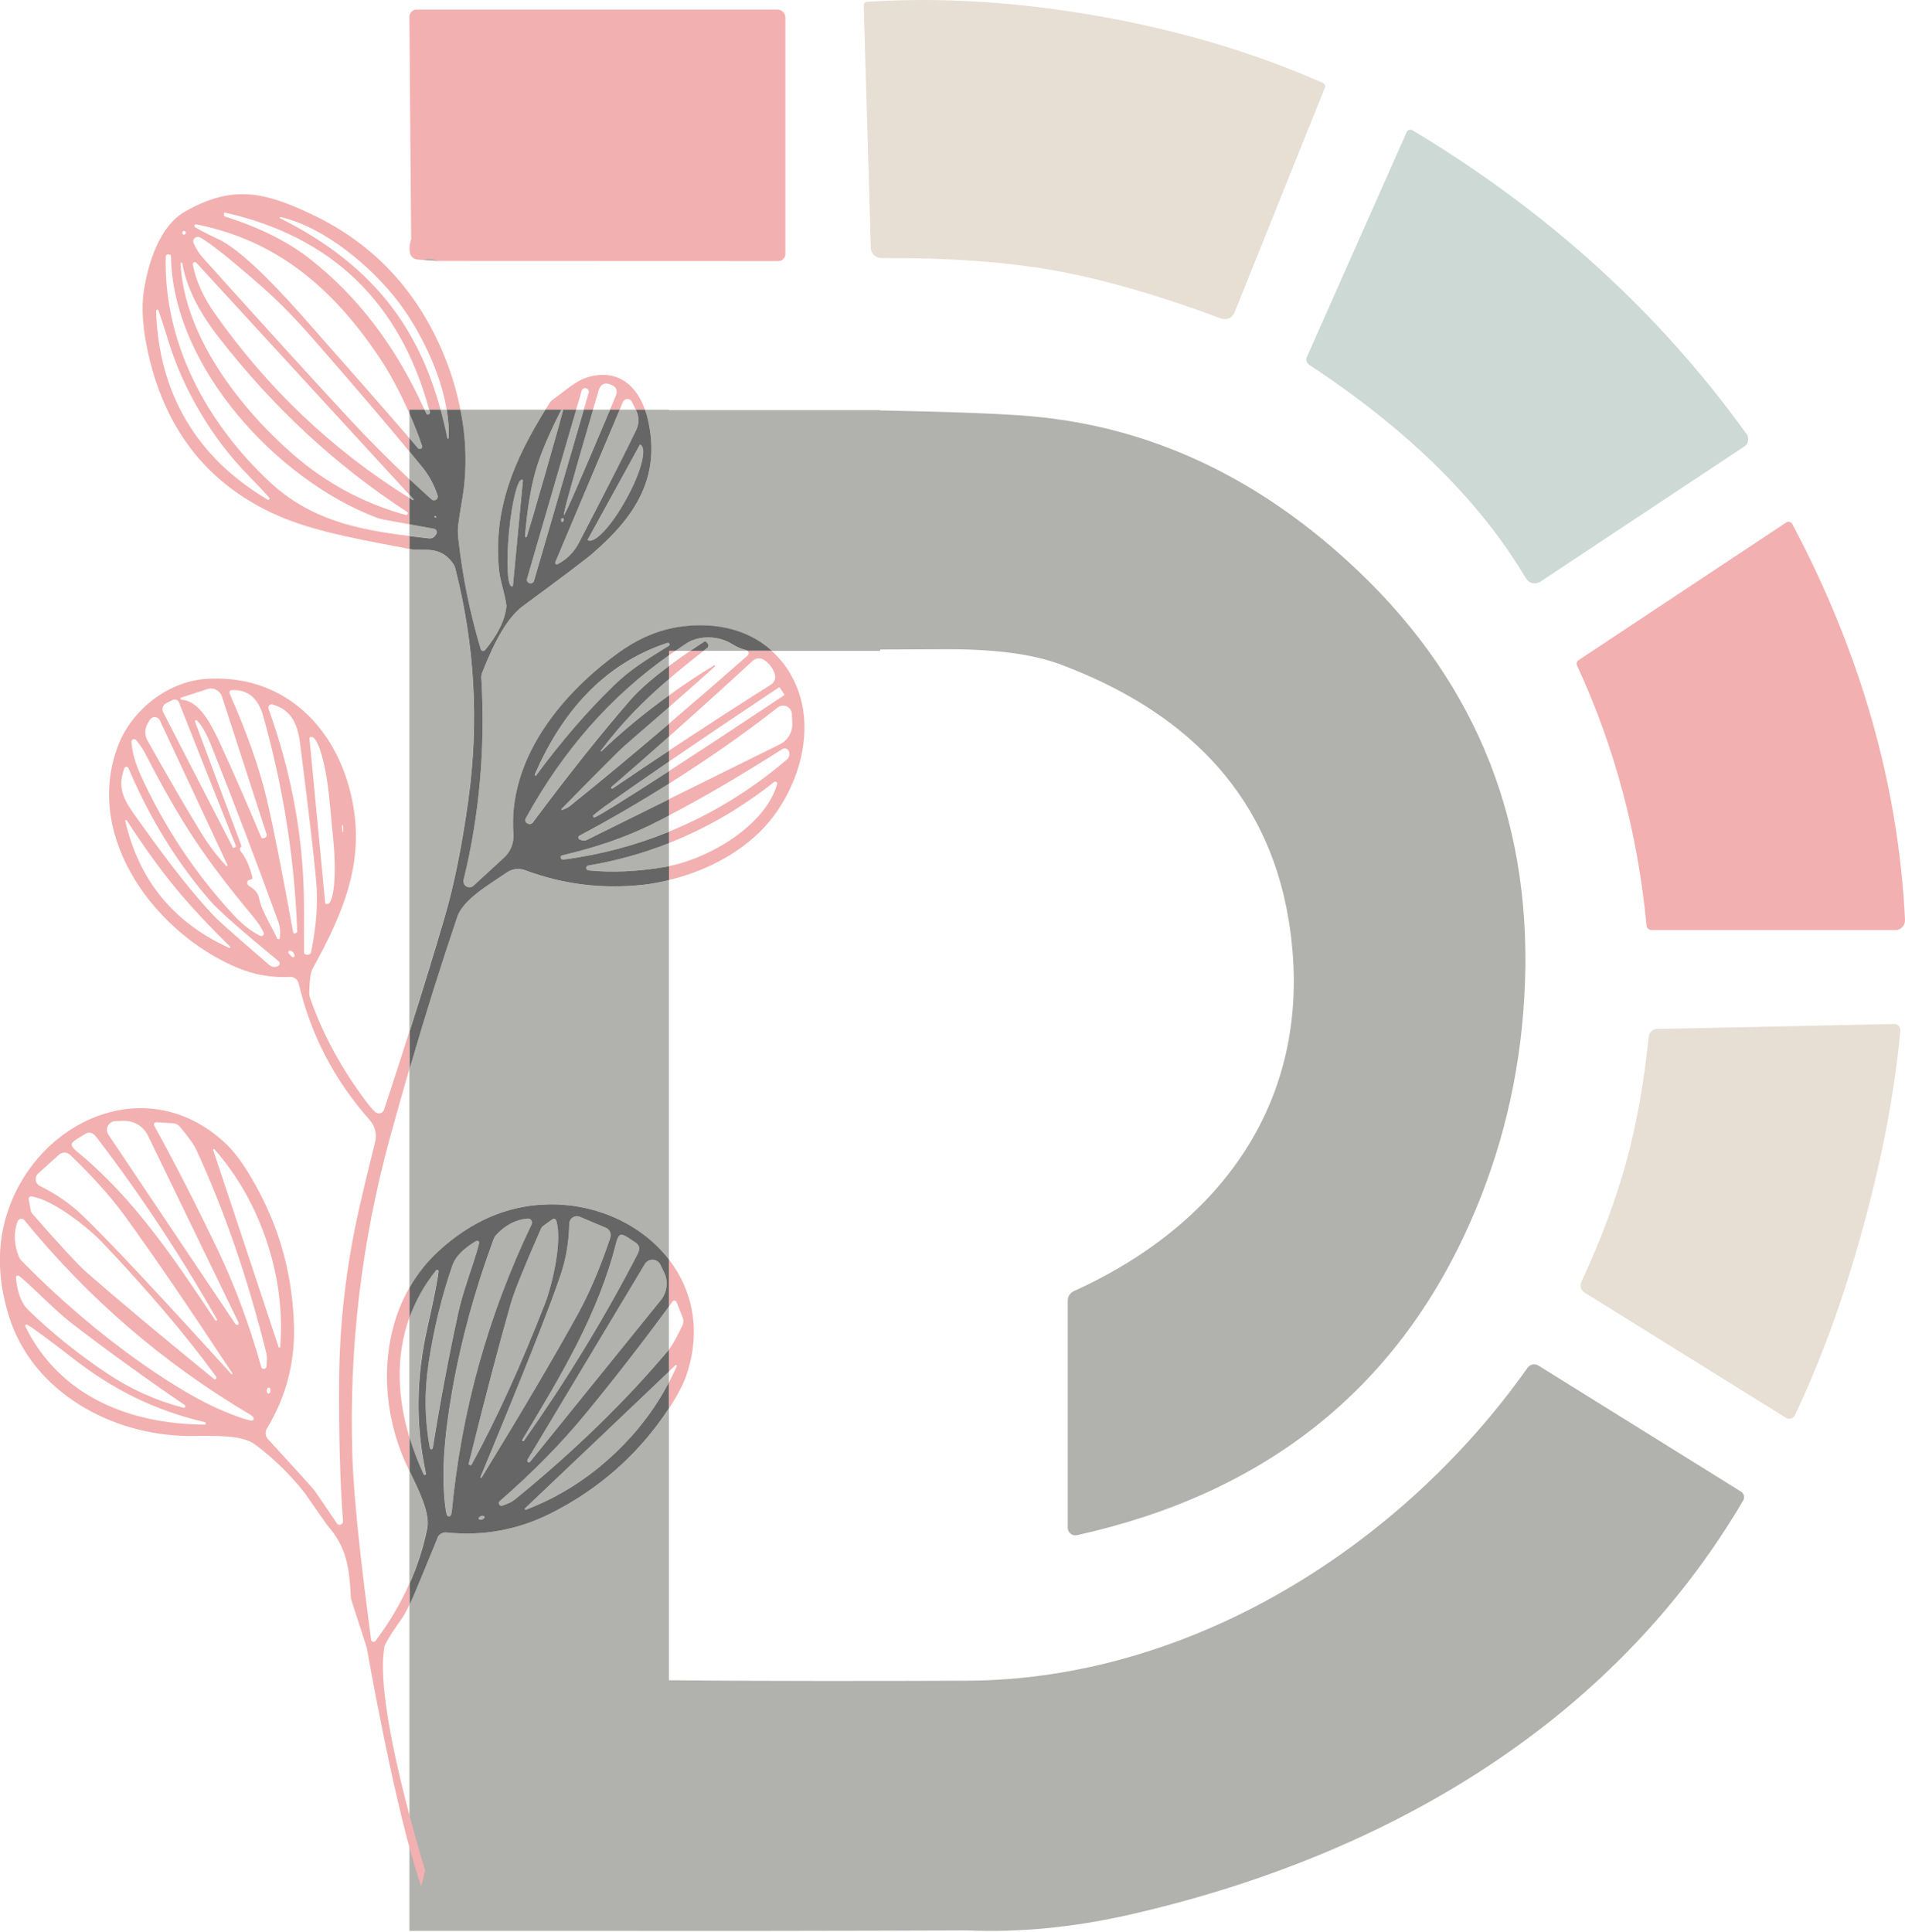 <svg xmlns="http://www.w3.org/2000/svg" width="432" height="438" viewBox="0 0 432 438" fill="none"><g clip-path="url(#clip0_108_161)"><path d="M249.4 3.7C267.81 6.99 284.69 12.03 300.03 18.82C300.43 19 300.61 19.46 300.45 19.86L279.94 70.89C279.47 72.08 278.13 72.66 276.92 72.22C262.78 66.94 250.18 63.31 239.12 61.33C228.04 59.36 214.96 58.42 199.88 58.51C198.57 58.53 197.5 57.49 197.48 56.2L195.87 1.25C195.85 0.81 196.19 0.43 196.63 0.4C213.37 -0.67 230.95 0.43 249.38 3.7H249.4Z" fill="#E7DED4"></path><path d="M99.22 59.16L96.15 58.96L94.71 58.85C93.78 58.79 93.03 58.07 92.93 57.16C92.8 56.16 92.9 55.19 93.24 54.23L93.04 30.03L92.84 3.85C92.82 2.93 93.56 2.17 94.48 2.16C94.48 2.16 94.5 2.16 94.51 2.16H176.29C177.29 2.16 178.1 2.98 178.1 3.99V57.59C178.1 58.48 177.38 59.2 176.49 59.2L99.23 59.17L99.22 59.16Z" fill="#F3B0B0"></path><path d="M395.55 101.24L349.29 131.9C348.24 132.6 346.81 132.3 346.11 131.24C346.09 131.21 346.07 131.17 346.05 131.14C335.58 113.52 319.19 97.37 296.88 82.71C296.29 82.31 296.08 81.56 296.37 80.93L318.99 29.96C319.2 29.49 319.75 29.28 320.22 29.49C320.25 29.5 320.29 29.52 320.32 29.54C351.09 48.01 376.33 70.96 396.06 98.4C396.71 99.29 396.53 100.54 395.65 101.18C395.62 101.2 395.59 101.22 395.55 101.25V101.24Z" fill="#CDD9D4"></path><path d="M99.22 59.16C98 58.58 96.97 58.51 96.15 58.96L99.22 59.16Z" fill="#B1B1AD"></path><path d="M432 208.61C432.05 209.82 431.1 210.85 429.89 210.89C429.86 210.89 429.83 210.89 429.8 210.89H374.54C373.94 210.89 373.44 210.44 373.38 209.85C371.41 188.99 366.16 169.35 357.64 150.92C357.43 150.47 357.57 149.94 357.98 149.68L405.09 118.45C405.52 118.17 406.1 118.29 406.38 118.72C406.39 118.74 406.41 118.76 406.42 118.78C421.99 148.12 430.52 178.06 432.01 208.6L432 208.61Z" fill="#F3B0B0"></path><path d="M422.49 278.28C418.15 294.15 412.98 308.37 407 320.93C406.66 321.61 405.83 321.89 405.14 321.54C405.11 321.52 405.08 321.51 405.05 321.49L359.32 293.06C358.51 292.55 358.21 291.53 358.61 290.66C363.03 281.14 366.41 272.1 368.77 263.52C371.12 254.96 372.82 245.46 373.88 235C373.98 234.06 374.76 233.33 375.71 233.31L429.56 232.18C430.32 232.18 430.94 232.79 430.95 233.56C430.95 233.6 430.95 233.64 430.95 233.68C429.67 247.54 426.85 262.41 422.49 278.28Z" fill="#E7DED4"></path><path d="M127.51 118.37C127.51 118.37 127.56 118.35 127.58 118.33C127.7 118.23 127.79 118.09 127.86 117.91C127.91 117.74 127.82 117.56 127.65 117.5C127.5 117.45 127.33 117.52 127.27 117.66C127.22 117.78 127.23 117.98 127.3 118.25C127.33 118.34 127.42 118.39 127.51 118.37Z" fill="#B1B1AD"></path><path d="M98.59 116.99C98.53 116.99 98.48 117.03 98.48 117.1C98.48 117.12 98.48 117.14 98.49 117.16C98.55 117.26 98.61 117.33 98.67 117.38C98.76 117.42 98.86 117.38 98.89 117.29C98.92 117.22 98.9 117.15 98.85 117.1C98.74 117.03 98.65 116.99 98.58 116.99H98.59Z" fill="#B1B1AD"></path><path d="M96.71 93.86C96.77 94 96.93 94.07 97.08 94.02L97.13 94C97.39 93.91 97.55 93.64 97.48 93.38C97.44 93.21 97.38 93.05 97.33 92.89H96.26C96.41 93.22 96.57 93.53 96.72 93.86H96.71Z" fill="#B1B1AD"></path><path d="M101.42 99.34C101.42 99.43 101.5 99.5 101.59 99.49C101.68 99.49 101.75 99.41 101.74 99.32C101.83 97.25 101.66 95.08 101.29 92.89H99.91C100.48 94.98 100.99 97.12 101.42 99.34Z" fill="#B1B1AD"></path><path d="M109.56 343.68C109.18 343.65 108.86 343.78 108.61 344.08C108.51 344.21 108.53 344.4 108.66 344.5C108.69 344.52 108.72 344.54 108.76 344.55C109.14 344.66 109.48 344.55 109.78 344.2C109.9 344.07 109.89 343.87 109.75 343.76C109.69 343.71 109.62 343.68 109.55 343.68H109.56Z" fill="#B1B1AD"></path><path d="M92.84 333.51V359.05C94.62 355.04 95.97 350.89 96.84 346.6C97.56 343.05 94.99 338.01 92.84 333.5V333.51Z" fill="#B1B1AD"></path><path d="M151.68 172.68C141.2 179.85 134.4 184.69 134.43 185.01L134.67 185.36C134.91 185.54 141.56 181.4 151.68 174.85V172.68Z" fill="#B1B1AD"></path><path d="M151.68 184.92C150.31 185.63 148.96 186.33 147.65 186.97C141.79 189.86 135.05 192.18 127.43 193.94C127.21 193.99 127.07 194.2 127.11 194.41C127.16 194.72 127.43 194.92 127.72 194.88C136.12 193.8 144.09 191.66 151.67 188.58V184.91L151.68 184.92Z" fill="#B1B1AD"></path><path d="M160.4 146.88C160.11 147.11 159.83 147.33 159.54 147.56H169.43C169.36 147.52 169.3 147.46 169.22 147.44C168.16 147.21 167.08 146.75 165.98 146.07C162.87 144.11 158.52 144.06 155.72 145.83C154.85 146.38 154.02 146.99 153.17 147.57H156.57C157.55 146.91 158.57 146.23 159.63 145.54C159.81 145.43 160.05 145.46 160.2 145.61L160.48 145.92C160.73 146.19 160.71 146.61 160.44 146.86C160.43 146.87 160.41 146.88 160.4 146.89V146.88Z" fill="#B1B1AD"></path><path d="M126.12 127.95C126.22 127.99 126.34 127.99 126.44 127.94C128.59 126.8 130.2 125.17 131.29 123.07C138.12 109.9 142.46 101.35 144.31 97.43C144.97 96.04 144.95 94.43 144.27 93.06L144.19 92.89H140.54L125.93 127.48C125.85 127.66 125.93 127.88 126.12 127.96V127.95Z" fill="#B1B1AD"></path><path d="M127.86 116.82C128.08 116.9 131.58 108.92 138.34 92.88H134.49C129.85 108.74 127.64 116.73 127.86 116.82Z" fill="#B1B1AD"></path><path d="M133.31 122.42L133.4 122.47C134.9 123.27 138.72 119.18 141.93 113.33L142.15 112.94C145.37 107.08 146.78 101.66 145.3 100.83L145.22 100.79C145.22 100.79 145.17 100.77 145.15 100.79L133.31 122.34C133.31 122.34 133.31 122.39 133.33 122.4L133.31 122.42Z" fill="#B1B1AD"></path><path d="M98.57 121.55L98.88 121.16C99.15 120.82 99.09 120.32 98.75 120.04C98.65 119.96 98.54 119.91 98.41 119.88L92.84 118.86V121.52C94.32 121.7 95.82 121.87 97.33 122.04C97.8 122.09 98.26 121.9 98.56 121.53L98.57 121.55Z" fill="#B1B1AD"></path><path d="M116.03 132.94H116.14C116.23 132.95 116.32 132.88 116.32 132.79L118.58 108.97C118.59 108.88 118.53 108.79 118.44 108.78C118.44 108.78 118.43 108.78 118.42 108.78H118.31C117.34 108.73 116.06 113.97 115.44 120.52L115.4 120.86C114.78 127.44 115.05 132.85 116.02 132.94H116.03Z" fill="#B1B1AD"></path><path d="M119.05 121.5C119.03 121.62 119.1 121.74 119.22 121.76C119.34 121.78 119.46 121.71 119.49 121.59C120.03 119.92 121.42 115.19 123.65 107.41C125.88 99.63 127.21 94.89 127.64 93.18C127.68 93.06 127.62 92.94 127.51 92.89C127.39 92.85 127.27 92.91 127.22 93.02C124.43 98.47 122.51 103.05 121.45 106.78C120.38 110.49 119.58 115.4 119.05 121.49V121.5Z" fill="#B1B1AD"></path><path d="M95.55 101.68C95.72 101.54 95.78 101.31 95.71 101.1C94.83 98.54 93.86 96.12 92.85 93.77V99.34C93.58 100.2 94.25 100.97 94.79 101.62C94.99 101.85 95.33 101.87 95.56 101.68H95.55Z" fill="#B1B1AD"></path><path d="M99.06 113.18C99.27 112.95 99.33 112.63 99.23 112.33C98.44 109.97 97.32 107.87 95.85 106.05C94.94 104.92 93.92 103.67 92.84 102.37V108.66C94.49 110.21 96.16 111.75 97.84 113.25C98.19 113.57 98.74 113.54 99.05 113.18H99.06Z" fill="#B1B1AD"></path><path d="M120.04 132.24L120.11 132.26C120.53 132.38 120.97 132.14 121.09 131.72L132.39 92.89H130.65L119.49 131.26C119.37 131.68 119.61 132.12 120.03 132.24H120.04Z" fill="#B1B1AD"></path><path d="M151.68 167.01C147.3 170.89 142.95 174.71 138.62 178.44C138.52 178.53 138.51 178.63 138.59 178.74C138.68 178.85 138.78 178.87 138.89 178.79C143.08 175.94 147.35 173.08 151.67 170.22V167.02L151.68 167.01Z" fill="#B1B1AD"></path><path d="M151.68 160.34C148.79 162.86 145.43 165.78 141.59 169.09C140.52 170.01 135.77 174.78 127.32 183.39C127.25 183.45 127.25 183.54 127.3 183.61C127.35 183.66 127.42 183.68 127.48 183.65C128.25 183.37 128.82 183.08 129.2 182.76C136.26 177.07 143.75 170.84 151.67 164.1V160.34H151.68Z" fill="#B1B1AD"></path><path d="M132.93 196.86C132.97 197.12 133.18 197.32 133.44 197.34C138.68 197.89 144.5 197.63 150.93 196.55C151.18 196.51 151.43 196.45 151.69 196.4V191.16C145.82 193.47 139.74 195.18 133.42 196.22C133.11 196.26 132.9 196.55 132.95 196.85L132.93 196.86Z" fill="#B1B1AD"></path><path d="M151.68 177.69C145.14 181.8 138.4 185.76 131.36 189.48C131.13 189.61 131.05 189.89 131.18 190.12C131.23 190.21 131.31 190.28 131.4 190.32L131.84 190.5C132.21 190.66 132.64 190.64 133.01 190.46L151.68 181.23V177.69Z" fill="#B1B1AD"></path><path d="M151.68 153.97C146.15 158.7 141.06 163.72 136.14 170.32C136.13 170.34 136.14 170.36 136.16 170.37C136.16 170.37 136.17 170.37 136.18 170.37C136.2 170.37 136.22 170.37 136.25 170.37C136.32 170.37 136.4 170.32 136.47 170.26C141.17 165.75 146.27 161.58 151.69 157.68V153.98L151.68 153.97Z" fill="#B1B1AD"></path><path d="M151.68 148.57C138.47 157.86 127.61 170.16 119.17 185.56C118.95 185.96 119.1 186.47 119.5 186.69L119.63 186.76C120.02 186.97 120.51 186.87 120.77 186.51C128.98 175.5 136.36 166.24 142.92 158.7C144.87 156.46 147.79 153.89 151.67 151.01V148.56L151.68 148.57Z" fill="#B1B1AD"></path><path d="M151.79 145.94C151.7 145.8 151.53 145.73 151.36 145.78C136.65 150.61 127.25 161.85 121.3 175.59C121.25 175.68 121.29 175.8 121.38 175.86C121.47 175.91 121.58 175.88 121.63 175.79C127.39 167.99 133.25 161.2 139.21 155.44C143 151.77 146.43 149.69 151.68 146.45C151.85 146.34 151.91 146.12 151.79 145.95V145.94Z" fill="#B1B1AD"></path><path d="M96.36 334.4C96.51 334.35 96.59 334.19 96.54 334.04C94.16 322.78 94.35 312.2 96.92 300.87C98.36 294.51 99.19 290.3 99.41 288.26C99.43 288.09 99.31 287.93 99.13 287.91C99.02 287.9 98.92 287.94 98.85 288.02C96.14 291.42 94.17 295.01 92.83 298.72V325.9C93.67 328.7 94.73 331.48 95.99 334.21C96.04 334.36 96.2 334.44 96.35 334.39L96.36 334.4Z" fill="#B1B1AD"></path><path d="M151.68 296.22C145.95 304.06 139.73 312.09 132.99 320.3C127.33 327.21 120.77 333.89 113.31 340.35C113.06 340.57 113.03 340.96 113.26 341.21C113.43 341.4 113.7 341.47 113.93 341.38L115.19 340.88C115.77 340.66 116.31 340.34 116.79 339.95C130.22 329 141.82 317.73 151.58 306.13C151.61 306.09 151.65 306.03 151.68 305.99V296.22Z" fill="#B1B1AD"></path><path d="M119.08 341.97C118.99 342.04 118.98 342.16 119.04 342.24C119.1 342.31 119.2 342.34 119.28 342.3C126.77 339.44 133.52 335.15 139.55 329.42C144.56 324.65 148.6 319.31 151.68 313.44V310.98C149.24 313.31 144.08 318.22 136.1 325.81C125.92 335.49 120.24 340.87 119.07 341.97H119.08Z" fill="#B1B1AD"></path><path d="M144.09 281.69C142.93 280.98 142.21 280.33 141.19 279.97C140.57 279.75 140.09 280.33 139.74 281.71C135.68 297.92 127.1 312.07 118.48 326.37C118.41 326.5 118.44 326.65 118.56 326.73H118.58C118.64 326.79 118.73 326.77 118.78 326.71C128.59 312.77 137.19 298.64 144.58 284.34C145.2 283.15 145.04 282.27 144.09 281.69Z" fill="#B1B1AD"></path><path d="M109.21 335.03C118.68 319.54 126 307.11 131.16 297.72C134.31 292 136.87 285.24 138.39 280.64C138.69 279.73 138.25 278.75 137.37 278.37L131.5 275.89C130.62 275.52 129.6 275.93 129.23 276.81C129.14 277.01 129.1 277.23 129.09 277.46C129.02 281.48 128.38 285.3 127.18 288.91C124.73 296.26 118.66 311.59 108.96 334.89C108.93 334.96 108.96 335.05 109.03 335.08C109.09 335.11 109.17 335.08 109.21 335.03Z" fill="#B1B1AD"></path><path d="M119.76 331.51L119.78 331.53C119.94 331.59 120.12 331.54 120.22 331.41L149.85 294.78C151.31 292.97 151.58 290.48 150.56 288.39L149.72 286.7C149.23 285.71 148.04 285.31 147.05 285.8C146.71 285.97 146.42 286.23 146.22 286.56L119.64 330.86C119.52 331.07 119.57 331.34 119.75 331.49L119.76 331.51Z" fill="#B1B1AD"></path><path d="M101.34 343.45C101.41 343.71 101.68 343.85 101.94 343.78C102.04 343.75 102.14 343.69 102.2 343.6C102.34 343.39 102.43 343.09 102.47 342.7C104.63 319.97 110.66 298.26 120.57 277.59C120.79 277.14 120.6 276.59 120.15 276.37C120 276.3 119.83 276.27 119.66 276.28C116.98 276.53 114.63 277.74 112.6 279.91C112.32 280.2 112.11 280.54 111.97 280.92C107.68 292.51 104.53 304.06 102.52 315.57C101.03 324.14 100.4 331.23 100.63 336.83C100.76 339.94 101 342.14 101.35 343.44L101.34 343.45Z" fill="#B1B1AD"></path><path d="M134.61 125.3C132.91 126.78 127.65 130.75 118.87 137.21C115.01 139.92 112.07 145.62 109.43 152.31C109.22 152.75 109.13 153.24 109.15 153.73C110.08 169.52 108.74 184.78 105.13 199.51C104.96 200.24 105.41 200.98 106.14 201.16C106.58 201.27 107.04 201.15 107.37 200.84L114.28 194.49C115.79 193.11 116.58 191.12 116.43 189.1C115.21 172.64 126.57 157.99 139.92 148.24C144.2 145.12 148.48 143.16 152.76 142.36C161.01 140.85 169.12 142.29 174.97 147.57H199.58V147.26C203.97 147.24 208.9 147.23 214.43 147.2C225.56 147.16 234.24 148.31 240.47 150.64C267.58 160.8 287.27 178.74 292.2 208.41C298.66 247.28 278.49 276.87 243.54 292.73C242.68 293.11 242.13 293.96 242.13 294.9V346.41C242.13 346.54 242.15 346.67 242.18 346.79C242.4 347.72 243.32 348.29 244.25 348.07C286.81 338.63 316.46 315.12 333.22 277.55C340.48 261.28 344.63 244.16 345.66 226.18C347.92 187.78 335.4 155.57 308.11 129.57C286.01 108.51 261.22 96.77 233.72 94.37C227.12 93.8 215.67 93.37 199.58 93.06V92.99H151.68V92.9H146.27C146.52 93.6 146.73 94.32 146.91 95.08C149.97 108.19 144.04 117.15 134.61 125.31V125.3Z" fill="#B1B1AD"></path><path d="M99.4 283.7C106.64 277.05 114.61 273.52 123.3 273.12C134.75 272.58 145.44 277.48 151.68 285.57V199.56C149.78 200.01 147.87 200.39 145.99 200.6C136.66 201.64 127.68 200.54 119.04 197.32C117.65 196.8 116.1 196.99 114.89 197.83C111.1 200.46 105.03 203.86 103.65 207.91C100 218.69 96.4 230.19 92.84 242.39V291.96C94.56 288.95 96.72 286.16 99.39 283.71L99.4 283.7Z" fill="#B1B1AD"></path><path d="M394.82 338.2L348.87 309.62C348.04 309.11 346.97 309.32 346.42 310.1C317.87 350.49 270.09 380.9 219.2 381.07C200.64 381.14 172.67 381.19 151.69 380.96V319.34C150.83 320.64 149.89 321.99 148.79 323.43C142.44 331.74 134.47 338.31 124.89 343.14C117.32 346.94 109.42 348.31 101.29 347.46C100.39 347.36 99.53 347.88 99.18 348.72C96.51 355.25 94.71 359.59 93.79 361.76C93.46 362.53 93.15 363.2 92.85 363.84V437.8H144.29C186.33 437.85 219.12 437.68 219.37 437.69C231.16 438.18 243.28 437.02 255.73 434.22C313.05 421.24 365.1 391.57 395.31 340.2C395.71 339.5 395.5 338.62 394.83 338.2H394.82Z" fill="#B1B1AD"></path><path d="M106.22 181.1C108.64 163.49 107.63 146.04 103.19 128.75C103.1 128.42 102.96 128.1 102.76 127.82C99.72 123.52 96.12 125.03 92.84 124.48V233.91C95.95 224.14 98.62 215.44 100.84 207.83C102.99 200.45 104.78 191.54 106.21 181.1H106.22Z" fill="#B1B1AD"></path><path d="M109.01 147.23C109.11 147.53 109.42 147.7 109.72 147.61C109.83 147.58 109.93 147.51 110 147.41C112.58 144.24 114.49 140.95 114.84 137.41C114.52 134.64 113.37 131.88 113.12 128.96C111.88 115.2 116.62 104.3 123.68 92.89H104.4C105.71 99.53 105.96 106.33 104.84 113.02C104.29 116.32 103.97 118.33 103.9 119.06C103.8 120.01 103.8 120.97 103.9 121.91C104.8 130.37 106.51 138.81 109.01 147.23Z" fill="#B1B1AD"></path><path d="M106.2 289.69C107.83 284.85 108.65 282.2 108.64 281.72C108.63 281.48 108.42 281.29 108.17 281.3C108.1 281.3 108.03 281.32 107.97 281.36C105.06 283.08 103.26 284.94 102.56 286.93C100.14 293.95 98.33 301.39 97.14 309.24C96.16 315.65 96.27 322 97.45 328.28C97.47 328.47 97.64 328.6 97.83 328.57C97.98 328.55 98.1 328.43 98.12 328.28C99.82 317.72 101.75 307.49 103.91 297.58C104.36 295.51 105.12 292.87 106.19 289.68L106.2 289.69Z" fill="#B1B1AD"></path><path d="M106.55 332.22C106.72 332.27 106.9 332.19 106.98 332.03C112.5 321.98 118.03 309.84 123.58 295.61C125.1 291.73 127.63 281.47 126.13 276.73C126.05 276.45 125.75 276.29 125.47 276.37C125.41 276.39 125.35 276.42 125.3 276.45L123.23 277.93C123 278.1 122.81 278.32 122.69 278.58C118.87 287.27 116.59 292.92 115.84 295.53C113.28 304.45 110.1 316.53 106.31 331.78C106.25 331.97 106.35 332.16 106.55 332.22Z" fill="#B1B1AD"></path><path d="M93.6 113.41C93.67 113.44 93.76 113.41 93.79 113.34C93.81 113.3 93.81 113.24 93.78 113.2L92.85 112.18V112.91C93.11 113.07 93.35 113.24 93.6 113.4V113.41Z" fill="#B1B1AD"></path><path d="M92.22 332.2C92.42 332.63 92.63 333.07 92.84 333.51V325.91C90.1 316.82 89.7 307.45 92.84 298.73V291.95C85.98 303.93 86.34 319.54 92.22 332.2Z" fill="#F3B0B0"></path><path d="M152.5 295.1C152.56 295.01 152.64 294.95 152.74 294.91C153.01 294.81 153.31 294.94 153.41 295.21L154.82 298.74C155.04 299.3 155.02 299.92 154.77 300.47C153.52 303.15 152.5 304.97 151.68 305.98V310.97C152.35 310.33 152.86 309.84 153.11 309.6C153.17 309.51 153.29 309.48 153.39 309.54C153.49 309.6 153.51 309.72 153.45 309.82C152.91 311.05 152.31 312.25 151.69 313.43V319.33C153.57 316.5 154.91 313.98 155.65 311.83C159.11 301.67 157.02 292.46 151.69 285.56V296.21C151.96 295.84 152.25 295.46 152.51 295.09L152.5 295.1Z" fill="#F3B0B0"></path><path d="M61.09 109.21C46.91 95.89 37.08 77.93 37.59 58.2C37.59 58.16 37.59 58.13 37.6 58.09C37.66 57.81 37.94 57.63 38.22 57.69L38.54 57.76C38.66 57.78 38.75 57.89 38.76 58.02C39.11 83.15 62.82 108.78 85.31 117.33C85.83 117.53 86.37 117.69 86.92 117.79L92.83 118.87V112.91C75.36 102.03 60.58 88.01 48.51 70.79C46.35 67.71 44.4 63.73 43.74 60C43.71 59.83 43.76 59.66 43.89 59.55C44.09 59.38 44.38 59.4 44.55 59.6L92.82 112.17V108.64C88.05 104.15 83.4 99.47 78.87 94.58C70.45 85.49 59.47 73.42 45.92 58.35C45.19 57.55 44.53 56.5 43.93 55.2C43.79 54.9 43.79 54.55 43.95 54.26C44.22 53.75 44.85 53.56 45.36 53.83C47.56 55.01 52.2 58.71 59.29 64.91C63.04 68.19 67.1 72.34 71.47 77.36C80.5 87.7 87.59 96.01 92.82 102.35V99.33C88.34 94.11 80.33 84.97 68.75 71.87C60.33 62.34 53.98 56.48 49.7 54.3H49.68C47.22 53.16 45.41 52.23 44.25 51.52C44.12 51.44 44.06 51.29 44.09 51.14C44.13 50.95 44.32 50.83 44.51 50.87C62.84 54.49 75.51 65.41 85.89 80.84C88.49 84.71 90.79 89.04 92.83 93.76V92.87H96.24C89.81 78.56 81.1 67.11 70.09 58.56C65.14 54.71 58.79 51.55 51.03 49.1C50.83 49.04 50.71 48.84 50.76 48.64L50.84 48.29C50.84 48.29 50.84 48.29 50.84 48.28C50.86 48.22 50.92 48.18 50.99 48.2C75.24 53.64 90.68 68.54 97.32 92.87H99.9C97.48 83.9 93.8 76.13 88.83 69.59C82.7 61.52 74.27 54.83 63.55 49.51C63.49 49.48 63.46 49.42 63.47 49.35C63.48 49.26 63.56 49.2 63.65 49.22C73.85 51.58 84.49 60.75 90.34 68.44C95.03 74.61 99.81 84 101.29 92.86H104.4C103.48 88.2 102.05 83.61 100.13 79.21C94.02 65.21 84.23 55.02 70.78 48.64C59.97 43.5 52.74 41.82 41.92 47.99C36.17 51.28 33.59 59.66 32.62 65.96C32.02 69.82 32.36 74.58 33.64 80.24C37.66 98.06 47.67 110.38 63.66 117.19C72.2 120.82 84 122.75 92.65 124.43C92.71 124.44 92.78 124.45 92.84 124.46V121.53C80.95 120.07 70.3 117.84 61.09 109.2V109.21ZM41.54 52.38C41.76 52.28 42 52.38 42.09 52.6C42.18 52.82 42.07 53.08 41.86 53.18C41.79 53.22 41.66 53.2 41.45 53.11C41.38 53.08 41.34 53 41.35 52.92C41.36 52.6 41.43 52.42 41.54 52.38ZM41.11 59.53H41.12C41.23 59.51 41.33 59.59 41.35 59.7C42.21 64.93 44.96 70.53 49.61 76.5C61.97 92.39 76.19 105.57 92.29 116.05C92.44 116.14 92.51 116.32 92.46 116.49C92.4 116.7 92.18 116.81 91.97 116.75C82.43 114.11 73.94 109.53 66.48 103.04C54.37 92.5 41.72 76.14 40.95 59.7C40.95 59.61 41.01 59.54 41.1 59.53H41.11ZM60.73 113.31C52.65 108.52 46.49 102.54 42.24 95.35C37.98 88.17 35.7 79.89 35.39 70.49C35.39 70.39 35.46 70.3 35.54 70.26C35.68 70.19 35.85 70.24 35.93 70.38C36.56 72.14 37.27 74.34 38.08 76.99C39.78 82.61 42.21 88.1 45.39 93.47C48.56 98.84 52.21 103.61 56.32 107.8C58.26 109.78 59.85 111.47 61.09 112.87C61.15 112.96 61.16 113.07 61.12 113.16C61.05 113.3 60.88 113.36 60.74 113.29L60.73 113.31Z" fill="#F3B0B0"></path><path d="M131.91 88.57C132.03 88.15 132.47 87.91 132.89 88.03L132.96 88.05C133.38 88.17 133.62 88.61 133.5 89.03L132.38 92.88H134.48C134.89 91.47 135.32 90.02 135.77 88.48C136.18 87.12 137.06 86.68 138.41 87.16C139.76 87.64 140.16 88.54 139.61 89.85C139.17 90.89 138.75 91.9 138.33 92.88H140.52L141.26 91.14C141.36 90.89 141.55 90.68 141.8 90.57C142.35 90.3 143.01 90.53 143.28 91.08L144.18 92.89H146.26C144.36 87.5 140.32 83.89 134.11 85.31C130.7 86.1 128.83 88.15 125.52 90.47C125.14 90.73 124.83 91.05 124.59 91.43C124.28 91.92 123.98 92.41 123.68 92.89H130.66L131.92 88.57H131.91Z" fill="#F3B0B0"></path><path d="M162.14 150.89C162.09 150.83 162 150.81 161.94 150.86C158.37 153.01 154.98 155.3 151.68 157.68V160.35C156.44 156.19 159.92 153.11 162.11 151.09C162.17 151.04 162.19 150.95 162.14 150.89Z" fill="#F3B0B0"></path><path d="M156.57 147.56C154.8 148.76 153.17 149.91 151.68 151.02V153.97C154.2 151.81 156.81 149.71 159.54 147.56H156.57Z" fill="#F3B0B0"></path><path d="M179.2 152.71C177.99 150.69 176.56 148.99 174.97 147.56H169.43C169.49 147.6 169.56 147.61 169.61 147.67C169.86 147.96 169.82 148.4 169.53 148.64C163.35 154.08 157.41 159.22 151.68 164.1V167.01C157.97 161.44 164.3 155.72 170.7 149.82C171.37 149.21 172.35 149.1 173.13 149.55C173.74 149.9 174.27 150.38 174.74 151C175.21 151.61 175.54 152.26 175.72 152.93C175.96 153.8 175.6 154.73 174.83 155.22C166.9 160.23 159.2 165.23 151.67 170.22V172.69C158.61 167.94 167.14 162.18 176.43 155.99L176.58 155.89C176.67 155.83 176.79 155.85 176.85 155.94L177.83 157.41C177.83 157.41 177.83 157.41 177.83 157.42C177.89 157.51 177.86 157.63 177.76 157.69L177.61 157.78C167.87 164.27 158.88 170.18 151.65 174.86V177.7C160.3 172.27 168.57 166.53 176.37 160.41C176.7 160.15 177.1 160 177.52 159.99C178.61 159.95 179.54 160.81 179.58 161.9L179.67 164C179.75 166.01 178.65 167.87 176.85 168.76L151.65 181.22V184.91C159.26 180.95 167.84 175.93 177.42 169.84C177.47 169.81 177.52 169.78 177.58 169.76C178.09 169.55 178.66 169.8 178.87 170.3L178.9 170.35C179.16 171 178.98 171.73 178.46 172.19C170.17 179.27 161.22 184.69 151.65 188.58V191.16C160.08 187.84 168.05 183.25 175.53 177.31C175.64 177.22 175.79 177.19 175.93 177.23C176.16 177.3 176.3 177.54 176.23 177.78C173.58 187.12 160.94 194.57 151.65 196.39V199.54C161.09 197.3 170.44 192.16 175.95 184.33C182.42 175.15 185.02 162.47 179.17 152.7L179.2 152.71Z" fill="#F3B0B0"></path><path d="M151.68 147.56V148.57C152.17 148.23 152.67 147.89 153.17 147.56H151.68Z" fill="#F3B0B0"></path><path d="M99.17 348.72C99.52 347.88 100.38 347.36 101.28 347.46C109.4 348.31 117.31 346.94 124.88 343.14C134.46 338.32 142.42 331.75 148.78 323.43C149.88 321.99 150.82 320.64 151.68 319.34V313.44C148.6 319.32 144.57 324.65 139.55 329.42C133.52 335.15 126.77 339.44 119.28 342.3C119.2 342.34 119.1 342.32 119.04 342.24C118.97 342.15 118.99 342.03 119.08 341.97C120.25 340.87 125.92 335.48 136.11 325.81C144.09 318.22 149.25 313.31 151.69 310.98V305.99C151.69 305.99 151.62 306.09 151.59 306.13C141.83 317.73 130.23 329.01 116.8 339.95C116.32 340.34 115.78 340.66 115.2 340.88L113.94 341.38C113.7 341.47 113.44 341.4 113.27 341.21C113.05 340.96 113.07 340.57 113.32 340.35C120.78 333.89 127.34 327.21 133 320.3C139.74 312.08 145.96 304.06 151.69 296.22V285.57C145.45 277.48 134.76 272.58 123.31 273.12C114.62 273.52 106.65 277.05 99.41 283.7C96.74 286.15 94.58 288.94 92.86 291.95V298.73C94.2 295.02 96.16 291.43 98.88 288.03C98.95 287.95 99.05 287.9 99.16 287.92C99.33 287.94 99.45 288.09 99.44 288.27C99.22 290.31 98.39 294.52 96.95 300.88C94.39 312.21 94.19 322.79 96.57 334.05C96.62 334.2 96.54 334.36 96.39 334.41C96.24 334.46 96.08 334.38 96.03 334.23C94.78 331.51 93.72 328.73 92.87 325.92V333.52C95.02 338.02 97.59 343.07 96.87 346.62C96 350.91 94.65 355.05 92.87 359.07V363.85C93.17 363.22 93.48 362.54 93.81 361.77C94.73 359.6 96.53 355.25 99.2 348.73L99.17 348.72ZM109.78 344.2C109.48 344.54 109.14 344.66 108.76 344.55C108.72 344.54 108.69 344.52 108.66 344.5C108.53 344.4 108.51 344.21 108.61 344.08C108.86 343.78 109.18 343.65 109.56 343.68C109.63 343.68 109.7 343.72 109.76 343.76C109.89 343.88 109.91 344.08 109.79 344.2H109.78ZM147.06 285.81C148.05 285.32 149.24 285.73 149.73 286.71L150.56 288.4C151.59 290.49 151.31 292.98 149.85 294.79L120.22 331.42C120.12 331.55 119.94 331.6 119.78 331.54L119.76 331.52C119.57 331.37 119.53 331.1 119.65 330.89L146.23 286.59C146.43 286.26 146.71 286 147.06 285.83V285.81ZM141.19 279.98C142.21 280.33 142.93 280.99 144.09 281.7C145.04 282.28 145.2 283.16 144.58 284.35C137.19 298.65 128.59 312.77 118.78 326.72C118.73 326.78 118.64 326.8 118.58 326.75H118.56C118.44 326.67 118.41 326.51 118.48 326.38C127.1 312.08 135.68 297.93 139.74 281.72C140.09 280.34 140.57 279.76 141.19 279.98ZM129.09 277.46C129.09 277.24 129.14 277.02 129.23 276.81C129.6 275.93 130.62 275.52 131.5 275.89L137.37 278.37C138.25 278.74 138.7 279.73 138.39 280.64C136.87 285.24 134.31 292 131.16 297.72C126 307.11 118.69 319.54 109.21 335.03C109.17 335.09 109.1 335.11 109.03 335.08C108.96 335.05 108.93 334.96 108.96 334.89C118.65 311.58 124.73 296.26 127.18 288.91C128.38 285.3 129.02 281.48 129.09 277.46ZM123.23 277.92L125.3 276.44C125.35 276.4 125.41 276.37 125.47 276.36C125.75 276.28 126.05 276.44 126.13 276.72C127.63 281.46 125.1 291.73 123.58 295.6C118.03 309.83 112.5 321.97 106.98 332.02C106.9 332.18 106.72 332.26 106.55 332.21C106.36 332.16 106.25 331.96 106.31 331.77C110.1 316.52 113.28 304.44 115.84 295.52C116.59 292.9 118.87 287.25 122.69 278.57C122.81 278.31 123 278.08 123.23 277.92ZM112.59 279.92C114.62 277.75 116.98 276.53 119.65 276.29C119.82 276.27 119.99 276.3 120.14 276.38C120.59 276.6 120.78 277.15 120.56 277.6C110.65 298.28 104.62 319.98 102.46 342.71C102.42 343.1 102.33 343.4 102.19 343.61C102.13 343.7 102.04 343.76 101.93 343.79C101.67 343.86 101.41 343.72 101.33 343.46C100.98 342.16 100.74 339.96 100.61 336.85C100.38 331.25 101.01 324.16 102.5 315.59C104.51 304.08 107.66 292.53 111.95 280.94C112.09 280.56 112.3 280.22 112.58 279.93L112.59 279.92ZM97.15 309.25C98.34 301.4 100.15 293.96 102.57 286.94C103.26 284.94 105.07 283.09 107.98 281.37C108.04 281.33 108.11 281.31 108.18 281.31C108.42 281.3 108.63 281.48 108.65 281.73C108.65 282.2 107.84 284.86 106.21 289.7C105.14 292.9 104.38 295.53 103.93 297.6C101.77 307.51 99.84 317.74 98.14 328.3C98.12 328.45 98 328.57 97.85 328.59C97.66 328.61 97.49 328.48 97.47 328.3C96.29 322.02 96.19 315.67 97.16 309.26L97.15 309.25Z" fill="#666666"></path><path d="M160.2 145.6C160.05 145.44 159.81 145.41 159.63 145.53C158.56 146.22 157.55 146.9 156.57 147.56H159.54C159.83 147.33 160.11 147.11 160.4 146.88C160.41 146.87 160.43 146.86 160.44 146.85C160.71 146.6 160.73 146.18 160.48 145.91L160.2 145.6Z" fill="#666666"></path><path d="M152.76 142.35C148.48 143.15 144.2 145.1 139.92 148.23C126.56 157.99 115.21 172.64 116.43 189.09C116.58 191.12 115.79 193.1 114.28 194.48L107.37 200.83C107.04 201.14 106.58 201.26 106.14 201.15C105.41 200.97 104.96 200.24 105.13 199.5C108.74 184.77 110.08 169.51 109.15 153.72C109.13 153.23 109.22 152.75 109.43 152.3C112.07 145.6 115.02 139.91 118.87 137.2C127.65 130.74 132.91 126.77 134.61 125.29C144.03 117.12 149.97 108.16 146.91 95.06C146.74 94.31 146.52 93.58 146.27 92.88H144.19L144.27 93.05C144.95 94.42 144.96 96.03 144.31 97.42C142.46 101.34 138.12 109.89 131.29 123.06C130.2 125.17 128.59 126.79 126.44 127.93C126.34 127.98 126.23 127.99 126.12 127.94C125.94 127.86 125.85 127.65 125.93 127.46L140.54 92.87H138.35C131.59 108.9 128.09 116.89 127.87 116.81C127.64 116.73 129.85 108.73 134.5 92.87H132.4L121.1 131.7C120.98 132.12 120.54 132.36 120.12 132.24L120.05 132.22C119.63 132.1 119.39 131.66 119.51 131.24L130.67 92.87H123.69C116.63 104.29 111.89 115.18 113.13 128.94C113.39 131.86 114.53 134.62 114.85 137.39C114.5 140.93 112.59 144.22 110.01 147.39C109.94 147.48 109.84 147.55 109.73 147.59C109.43 147.68 109.12 147.51 109.02 147.21C106.51 138.79 104.81 130.35 103.91 121.89C103.81 120.95 103.8 120 103.91 119.04C103.98 118.31 104.3 116.3 104.85 113C105.97 106.31 105.73 99.51 104.41 92.87H101.3C101.67 95.06 101.84 97.23 101.75 99.3C101.75 99.39 101.69 99.47 101.6 99.47C101.51 99.47 101.43 99.41 101.43 99.32C101 97.1 100.48 94.96 99.92 92.87H97.34C97.39 93.04 97.44 93.19 97.49 93.36C97.56 93.62 97.41 93.89 97.14 93.98L97.09 94C96.95 94.05 96.79 93.99 96.72 93.84C96.57 93.51 96.41 93.2 96.26 92.87H92.85V93.76C93.87 96.11 94.84 98.53 95.71 101.09C95.79 101.3 95.72 101.53 95.55 101.67C95.32 101.86 94.98 101.83 94.78 101.61C94.24 100.97 93.57 100.19 92.84 99.33V102.35C93.91 103.65 94.93 104.9 95.85 106.03C97.32 107.85 98.44 109.95 99.23 112.31C99.33 112.6 99.26 112.93 99.06 113.16C98.74 113.51 98.2 113.55 97.85 113.23C96.17 111.72 94.5 110.19 92.85 108.64V112.17L93.78 113.19C93.78 113.19 93.81 113.28 93.79 113.33C93.76 113.4 93.67 113.43 93.6 113.4C93.34 113.24 93.1 113.07 92.85 112.91V118.87L98.42 119.89C98.54 119.91 98.66 119.97 98.76 120.05C99.1 120.32 99.16 120.82 98.89 121.17L98.58 121.56C98.28 121.93 97.82 122.12 97.35 122.07C95.83 121.9 94.34 121.73 92.86 121.55V124.48C96.14 125.03 99.75 123.52 102.78 127.82C102.97 128.1 103.12 128.42 103.21 128.75C107.64 146.04 108.65 163.49 106.24 181.1C104.81 191.54 103.02 200.45 100.87 207.83C98.65 215.44 95.98 224.14 92.87 233.91V242.38C96.42 230.18 100.03 218.68 103.68 207.9C105.06 203.85 111.13 200.44 114.92 197.82C116.13 196.98 117.68 196.79 119.07 197.31C127.71 200.54 136.7 201.63 146.02 200.59C147.9 200.38 149.8 200 151.71 199.55V196.4C151.46 196.45 151.2 196.51 150.95 196.55C144.53 197.63 138.7 197.89 133.46 197.34C133.2 197.32 132.99 197.12 132.95 196.86C132.91 196.55 133.12 196.27 133.42 196.23C139.74 195.19 145.83 193.48 151.69 191.17V188.59C144.1 191.67 136.13 193.81 127.74 194.89C127.45 194.93 127.18 194.73 127.13 194.43C127.09 194.2 127.24 193.99 127.45 193.94C135.07 192.18 141.8 189.86 147.67 186.97C148.98 186.33 150.33 185.63 151.7 184.92V181.23L133.03 190.46C132.66 190.64 132.24 190.65 131.86 190.5L131.42 190.32C131.33 190.28 131.25 190.21 131.2 190.12C131.07 189.89 131.15 189.61 131.38 189.48C138.41 185.76 145.15 181.8 151.7 177.69V174.85C141.58 181.4 134.93 185.54 134.69 185.36L134.45 185.01C134.42 184.68 141.22 179.85 151.7 172.68V170.21C147.38 173.07 143.11 175.93 138.92 178.78C138.81 178.85 138.71 178.84 138.62 178.73C138.54 178.62 138.55 178.52 138.65 178.43C142.97 174.71 147.33 170.89 151.71 167V164.09C143.8 170.83 136.3 177.07 129.24 182.75C128.86 183.07 128.28 183.36 127.52 183.64C127.46 183.67 127.38 183.65 127.34 183.6C127.28 183.53 127.29 183.44 127.36 183.38C135.8 174.77 140.56 170.01 141.63 169.08C145.47 165.77 148.83 162.85 151.72 160.33V157.66C146.3 161.56 141.2 165.73 136.5 170.24C136.43 170.31 136.35 170.35 136.28 170.35C136.25 170.35 136.23 170.35 136.21 170.35C136.21 170.35 136.2 170.35 136.19 170.35C136.17 170.34 136.16 170.32 136.17 170.3C141.09 163.71 146.19 158.68 151.71 153.95V151C147.83 153.89 144.91 156.45 142.96 158.69C136.41 166.22 129.02 175.49 120.81 186.5C120.55 186.85 120.06 186.96 119.67 186.75L119.54 186.68C119.14 186.46 118.99 185.95 119.21 185.55C127.65 170.16 138.51 157.85 151.72 148.56V147.55H153.21C154.06 146.97 154.89 146.37 155.76 145.81C158.57 144.04 162.91 144.09 166.02 146.05C167.12 146.73 168.2 147.19 169.26 147.42C169.34 147.44 169.4 147.5 169.47 147.54H175.01C169.16 142.26 161.05 140.82 152.8 142.33L152.76 142.35ZM145.13 100.81C145.15 100.79 145.18 100.79 145.2 100.81L145.28 100.85C146.77 101.68 145.36 107.1 142.13 112.96L141.91 113.35C138.69 119.2 134.88 123.28 133.38 122.49L133.29 122.44C133.29 122.44 133.26 122.4 133.27 122.38L145.11 100.83L145.13 100.81ZM127.27 117.66C127.34 117.51 127.5 117.44 127.65 117.5C127.82 117.56 127.91 117.74 127.86 117.91C127.8 118.09 127.71 118.22 127.59 118.33C127.57 118.35 127.54 118.37 127.52 118.37C127.43 118.4 127.34 118.34 127.31 118.25C127.24 117.97 127.23 117.77 127.28 117.66H127.27ZM121.45 106.79C122.51 103.07 124.44 98.48 127.22 93.03C127.26 92.91 127.39 92.85 127.51 92.9C127.63 92.94 127.69 93.07 127.64 93.19C127.21 94.9 125.88 99.64 123.65 107.42C121.42 115.2 120.03 119.92 119.49 121.6C119.47 121.72 119.35 121.8 119.22 121.77C119.1 121.75 119.02 121.63 119.05 121.51C119.58 115.41 120.38 110.51 121.45 106.8V106.79ZM115.4 120.87L115.44 120.53C116.06 113.98 117.34 108.74 118.31 108.78H118.42C118.42 108.78 118.43 108.78 118.44 108.78C118.53 108.79 118.6 108.88 118.58 108.97L116.32 132.79C116.32 132.88 116.23 132.95 116.14 132.95H116.03C115.06 132.86 114.79 127.45 115.41 120.87H115.4ZM98.68 117.37C98.62 117.33 98.56 117.25 98.5 117.15C98.5 117.13 98.49 117.11 98.49 117.09C98.49 117.03 98.54 116.98 98.6 116.99C98.66 116.99 98.75 117.02 98.87 117.09C98.92 117.14 98.94 117.22 98.91 117.28C98.87 117.37 98.77 117.41 98.69 117.37H98.68ZM151.67 146.44C146.42 149.68 142.99 151.76 139.2 155.43C133.24 161.2 127.38 167.98 121.62 175.78C121.57 175.87 121.46 175.9 121.37 175.85C121.28 175.8 121.25 175.68 121.29 175.58C127.25 161.83 136.65 150.6 151.35 145.77C151.51 145.73 151.68 145.79 151.78 145.93C151.89 146.1 151.84 146.33 151.67 146.43V146.44Z" fill="#666666"></path><path d="M87.31 372.96C88.27 370.99 89.62 369.12 91.01 367.14C91.55 366.39 92.16 365.27 92.84 363.83V359.05C90.84 363.56 88.29 367.9 85.14 372.06C85.05 372.17 84.92 372.25 84.78 372.27C84.48 372.31 84.2 372.1 84.16 371.8C82.73 360.9 80.3 342.39 79.9 329.86C79.12 305.51 81.99 281.41 88.53 257.56C89.96 252.38 91.39 247.33 92.83 242.38V233.91C91.06 239.46 89.16 245.35 87.1 251.6C87.08 251.66 87.06 251.71 87.03 251.77C86.73 252.37 85.99 252.62 85.39 252.32C84.96 252.11 84.26 251.36 83.3 250.1C77.53 242.49 73.23 234.6 70.37 226.42C70.19 225.91 70.11 225.36 70.12 224.82C70.21 222.14 70.46 220.42 70.88 219.66C78.12 206.5 83.08 194.75 79.54 179.96C75.65 163.77 63.43 152.72 46.6 153.94C37.79 154.58 29.68 161.27 26.72 169.2C18.9 190.07 35.46 211.78 53.97 219.48C57.75 221.05 61.68 221.72 65.78 221.5C66.69 221.46 67.51 222.07 67.72 222.95C70.47 234.63 75.85 244.96 83.84 253.94C85.05 255.31 85.52 257.19 85.07 258.96C83.72 264.3 82.54 269.2 81.52 273.67C78.52 286.87 76.99 299.95 76.91 312.91C76.83 325.64 77.12 336.29 77.78 344.87C77.81 345.19 77.65 345.49 77.36 345.64C76.98 345.83 76.52 345.68 76.33 345.3C76.33 345.3 71.23 337.75 71.26 337.87C70.95 337.51 70.64 337.15 70.29 336.75C68.72 334.99 65.55 331.52 60.78 326.32C60.17 325.65 60.07 324.65 60.54 323.87C64.77 316.88 66.89 309.15 66.67 300.68C66.38 289.96 63.82 279.96 59 270.67C56.34 265.55 53.82 261.83 51.43 259.53C34.65 243.34 10.75 252.7 2.63 272.32C-0.7 280.36 -0.9 289.07 2.03 298.45C7.4 315.65 25.4 325.5 42.87 325.58C48.17 325.61 54.68 325.16 57.87 327.53C62.07 330.66 65.78 334.32 69.07 338.46L74.15 345.74C78.67 350.86 79.22 355.42 79.58 362.48L83.18 373.59C83.18 373.59 89.56 410.51 95.51 427.68L96.43 424.11C96.43 424.11 84.45 385.9 87.26 372.98L87.31 372.96ZM77.66 186.99C77.74 186.99 77.82 187.37 77.84 187.84C77.86 188.31 77.82 188.7 77.74 188.71C77.66 188.71 77.58 188.33 77.56 187.86C77.54 187.39 77.58 187 77.66 186.99ZM70.44 167.12L70.61 167.1C72.11 166.96 73.93 173.23 74.69 181.11L75.58 190.44C76.34 198.31 75.74 204.81 74.25 204.97L74.06 204.99C74.06 204.99 74.05 204.99 74.04 204.99C73.89 204.99 73.76 204.88 73.75 204.73L70.18 167.41C70.17 167.26 70.28 167.13 70.43 167.11L70.44 167.12ZM41.09 158.17L47.03 156.24C48.41 155.79 49.88 156.55 50.33 157.92L60.46 189.14C60.57 189.48 60.38 189.85 60.04 189.96L59.69 190.07C59.51 190.13 59.31 190.04 59.24 189.86C55.97 182.06 52.87 174.98 49.94 168.63C48.08 164.58 45.3 158.84 41.14 158.66C41.05 158.65 40.97 158.59 40.93 158.5C40.87 158.37 40.93 158.21 41.07 158.16L41.09 158.17ZM37.69 159.45L39.16 158.71C39.16 158.71 39.21 158.69 39.23 158.68C39.76 158.47 40.37 158.72 40.58 159.25L53.47 191.75C53.52 191.89 53.46 192.04 53.32 192.1L53 192.22C52.92 192.25 52.84 192.22 52.8 192.15L37.01 161.5C37.01 161.5 37.01 161.49 37 161.48C36.63 160.72 36.94 159.81 37.69 159.45ZM33.49 164.02L33.98 163.22C34.11 163 34.3 162.83 34.53 162.72C35.17 162.41 35.94 162.69 36.25 163.33L51.57 196.1C51.62 196.18 51.6 196.27 51.53 196.33C51.45 196.39 51.33 196.38 51.26 196.3C49.16 194.03 47.27 191.53 45.59 188.79C41.86 182.67 37.81 175.7 33.43 167.86C32.77 166.66 32.8 165.2 33.5 164.02H33.49ZM30 167.72C30.24 167.51 30.61 167.53 30.83 167.77C31.7 168.77 32.49 169.95 33.18 171.31C36.98 178.72 40.63 185.07 44.14 190.35C47.64 195.64 52.08 201.47 57.43 207.86C58.4 209.02 59.18 210.2 59.77 211.4C59.86 211.57 59.85 211.77 59.77 211.94C59.62 212.22 59.26 212.33 58.98 212.18C56.9 211.13 54.87 209.53 52.89 207.38C48.53 202.65 44.6 197.65 41.11 192.38C37.61 187.1 34.53 181.53 31.87 175.68C30.66 173.02 29.97 170.52 29.81 168.2C29.8 168.02 29.87 167.84 30.01 167.72H30ZM52 214.93C45.69 212.08 40.57 208.25 36.64 203.46C32.71 198.66 29.96 192.88 28.4 186.13C28.4 186.06 28.42 186 28.47 185.96C28.55 185.9 28.66 185.92 28.73 186C32.59 191.92 36.2 196.94 39.57 201.05C42.94 205.17 47.15 209.7 52.2 214.65C52.23 214.69 52.24 214.75 52.23 214.8C52.2 214.9 52.1 214.95 52.01 214.93H52ZM62.99 219.06L62.92 219.1C62.31 219.36 61.6 219.24 61.09 218.81C53.86 212.59 49.74 208.95 48.73 207.9C44.27 203.24 38.9 196.5 32.62 187.68C28.87 182.42 26.19 179.65 28.19 174.18C28.24 174.06 28.33 173.96 28.45 173.9C28.7 173.78 29.01 173.9 29.12 174.15C33.99 185.6 40.19 195.66 47.73 204.32C49.57 206.43 54.71 210.97 63.17 217.93C63.25 218 63.31 218.09 63.35 218.18C63.49 218.52 63.33 218.92 62.99 219.07V219.06ZM63.45 212.68C63.44 212.8 63.36 212.9 63.25 212.94C63.09 213 62.91 212.92 62.84 212.76C61.98 210.67 59.32 206.65 58.76 203.68C58.56 202.58 57.82 201.65 56.53 200.91C56.17 200.71 56 200.28 56.11 199.88C56.19 199.64 56.39 199.5 56.72 199.48C56.75 199.48 56.79 199.48 56.82 199.47C57.11 199.4 57.29 199.11 57.22 198.82C56.58 196.3 55.68 194.34 54.52 192.93C54.32 192.69 54.34 192.35 54.55 192.14C54.64 192.06 54.69 192 54.7 191.97C54.74 191.87 54.74 191.76 54.7 191.65L44.22 163.59C44.2 163.51 44.22 163.42 44.27 163.36C44.36 163.25 44.51 163.24 44.62 163.33C45.67 164.28 46.76 166.18 47.91 169.04C52.9 181.53 57.99 194.9 63.17 209.17C63.52 210.14 63.61 211.31 63.45 212.68ZM66.7 216.93C66.56 217.07 66.33 217.07 66.18 216.93L65.47 216.17C65.38 216.07 65.35 215.94 65.39 215.81C65.45 215.6 65.66 215.48 65.87 215.54C66.34 215.68 66.64 216.03 66.8 216.58C66.83 216.71 66.8 216.84 66.7 216.93ZM67.38 211.39L66.97 211.63C66.97 211.63 66.89 211.67 66.85 211.68C66.67 211.71 66.51 211.59 66.48 211.41C63.96 197.55 61.98 187.51 60.52 181.3C58.9 174.35 56.08 166.32 52.05 157.2C52.02 157.14 52.01 157.08 52.01 157.01C52 156.73 52.21 156.49 52.49 156.48C56.14 156.27 58.54 158.24 59.7 162.38C64.27 178.66 66.84 194.98 67.4 211.36L67.38 211.39ZM69.66 216.47L69.29 216.4C69.08 216.35 68.94 216.17 68.94 215.96C68.97 208.69 68.94 203.81 68.86 201.32C68.4 187.77 65.75 174.25 60.91 160.75C60.85 160.6 60.85 160.43 60.89 160.27C61.01 159.86 61.43 159.63 61.84 159.74C65.93 160.92 67.46 163.97 68.03 168.42C69.96 183.54 71.19 194.03 71.71 199.89C72.14 204.69 71.75 210.02 70.55 215.87C70.47 216.27 70.07 216.53 69.66 216.44V216.47ZM61.11 315.86C61.11 315.86 61.06 315.91 61.02 315.93C60.87 316.01 60.69 315.95 60.62 315.8C60.45 315.45 60.47 315.1 60.66 314.77C60.7 314.71 60.75 314.65 60.82 314.63C60.98 314.56 61.17 314.63 61.23 314.79C61.41 315.21 61.37 315.57 61.11 315.86ZM48.43 260.58C48.52 260.52 48.65 260.55 48.7 260.65C53.96 266.69 57.9 273.66 60.52 281.55C63.14 289.44 64.15 297.38 63.55 305.37C63.55 305.46 63.49 305.54 63.4 305.56C63.29 305.58 63.19 305.52 63.17 305.41C62.67 303.89 60.21 296.46 55.79 283.12C51.36 269.79 48.88 262.36 48.37 260.84C48.31 260.75 48.34 260.62 48.44 260.57L48.43 260.58ZM26.2 254.17L28.08 254.13C30.41 254.09 32.55 255.4 33.56 257.49L54.1 299.89C54.17 300.04 54.14 300.22 54.02 300.34H53.99C53.77 300.45 53.51 300.38 53.37 300.18L24.59 257.28C24.38 256.96 24.26 256.59 24.25 256.21C24.23 255.11 25.1 254.2 26.2 254.18V254.17ZM16.47 259.03C17.22 258.26 18.12 257.89 19.26 257.14C20.19 256.53 21.05 256.76 21.86 257.82C31.66 270.59 40.78 284.38 49.22 299.19C49.26 299.26 49.23 299.35 49.16 299.38H49.15C49.03 299.46 48.88 299.43 48.79 299.31C39.52 285.42 30.37 271.64 17.42 261.07C16.32 260.17 16 259.49 16.46 259.02L16.47 259.03ZM8.66 266.06L13.4 261.8C14.11 261.16 15.2 261.18 15.89 261.84C19.41 265.17 24.43 270.36 28.27 275.65C34.57 284.31 42.71 296.22 52.7 311.39C52.74 311.45 52.72 311.53 52.67 311.57C52.61 311.62 52.52 311.61 52.47 311.55C35.5 292.86 24.21 280.84 18.61 275.5C15.85 272.88 12.67 270.68 9.06 268.9C8.86 268.8 8.68 268.67 8.53 268.5C7.89 267.79 7.95 266.69 8.67 266.05L8.66 266.06ZM7.12 271.28C12.05 271.94 20.27 278.6 23.12 281.62C33.64 292.7 42.27 302.87 49.02 312.14C49.13 312.28 49.12 312.48 49.01 312.61C48.88 312.76 48.66 312.77 48.51 312.64C36.32 302.72 26.74 294.7 19.76 288.59C17.71 286.8 13.57 282.33 7.33 275.18C7.14 274.96 7.02 274.69 6.97 274.41L6.51 271.91C6.5 271.85 6.5 271.79 6.51 271.72C6.55 271.43 6.83 271.23 7.12 271.27V271.28ZM46.34 323.01C29.49 322.88 13.59 316.67 5.76 300.77C5.71 300.67 5.72 300.56 5.77 300.47C5.86 300.32 6.05 300.28 6.2 300.37C7.95 301.44 11.4 303.98 16.55 307.99C25.71 315.13 35.2 319.81 46.41 322.44C46.57 322.46 46.68 322.6 46.66 322.76C46.64 322.92 46.5 323.03 46.34 323.01ZM3.6 289.68C3.6 289.61 3.6 289.54 3.63 289.48C3.72 289.25 3.98 289.14 4.21 289.24C4.64 289.43 6.7 291.3 10.38 294.84C12.82 297.17 14.88 298.98 16.56 300.27C24.61 306.44 33.05 312.54 41.88 318.57C42.01 318.65 42.07 318.81 42.02 318.96C41.96 319.14 41.77 319.24 41.59 319.18C35.41 317.58 29.62 314.97 24.23 311.36C17.63 306.94 11.67 302.14 6.35 296.96C4.84 295.48 3.92 293.06 3.61 289.7L3.6 289.68ZM56.97 322.1C55.64 321.86 53.55 321.14 50.68 319.94C45.51 317.77 39.37 314.18 32.25 309.19C22.69 302.47 13.57 294.7 4.91 285.89C4.63 285.6 4.41 285.26 4.26 284.89C3.16 282.13 3.06 279.48 3.98 276.95C4.04 276.79 4.14 276.65 4.27 276.54C4.66 276.22 5.24 276.28 5.55 276.68C20.04 294.44 37.12 309.14 56.77 320.76C57.1 320.96 57.34 321.17 57.47 321.39C57.52 321.49 57.54 321.6 57.53 321.7C57.49 321.96 57.24 322.14 56.98 322.1H56.97ZM59.25 309.95C56.58 300.45 53.32 291.67 49.48 283.61C44.69 273.56 39.86 264.1 34.98 255.23C34.93 255.14 34.91 255.04 34.91 254.93C34.93 254.64 35.18 254.43 35.47 254.45L39.26 254.68C39.86 254.72 40.42 255.01 40.8 255.47C42.77 257.83 44.02 259.59 44.55 260.76C50.9 274.53 56.17 289.82 60.36 306.63C60.51 307.23 60.56 307.85 60.52 308.47L60.44 309.83C60.42 310.08 60.25 310.3 60 310.37C59.68 310.47 59.34 310.28 59.24 309.96L59.25 309.95Z" fill="#F3B0B0"></path></g><defs><clipPath id="clip0_108_161"><rect width="432" height="437.81" fill="white"></rect></clipPath></defs></svg>